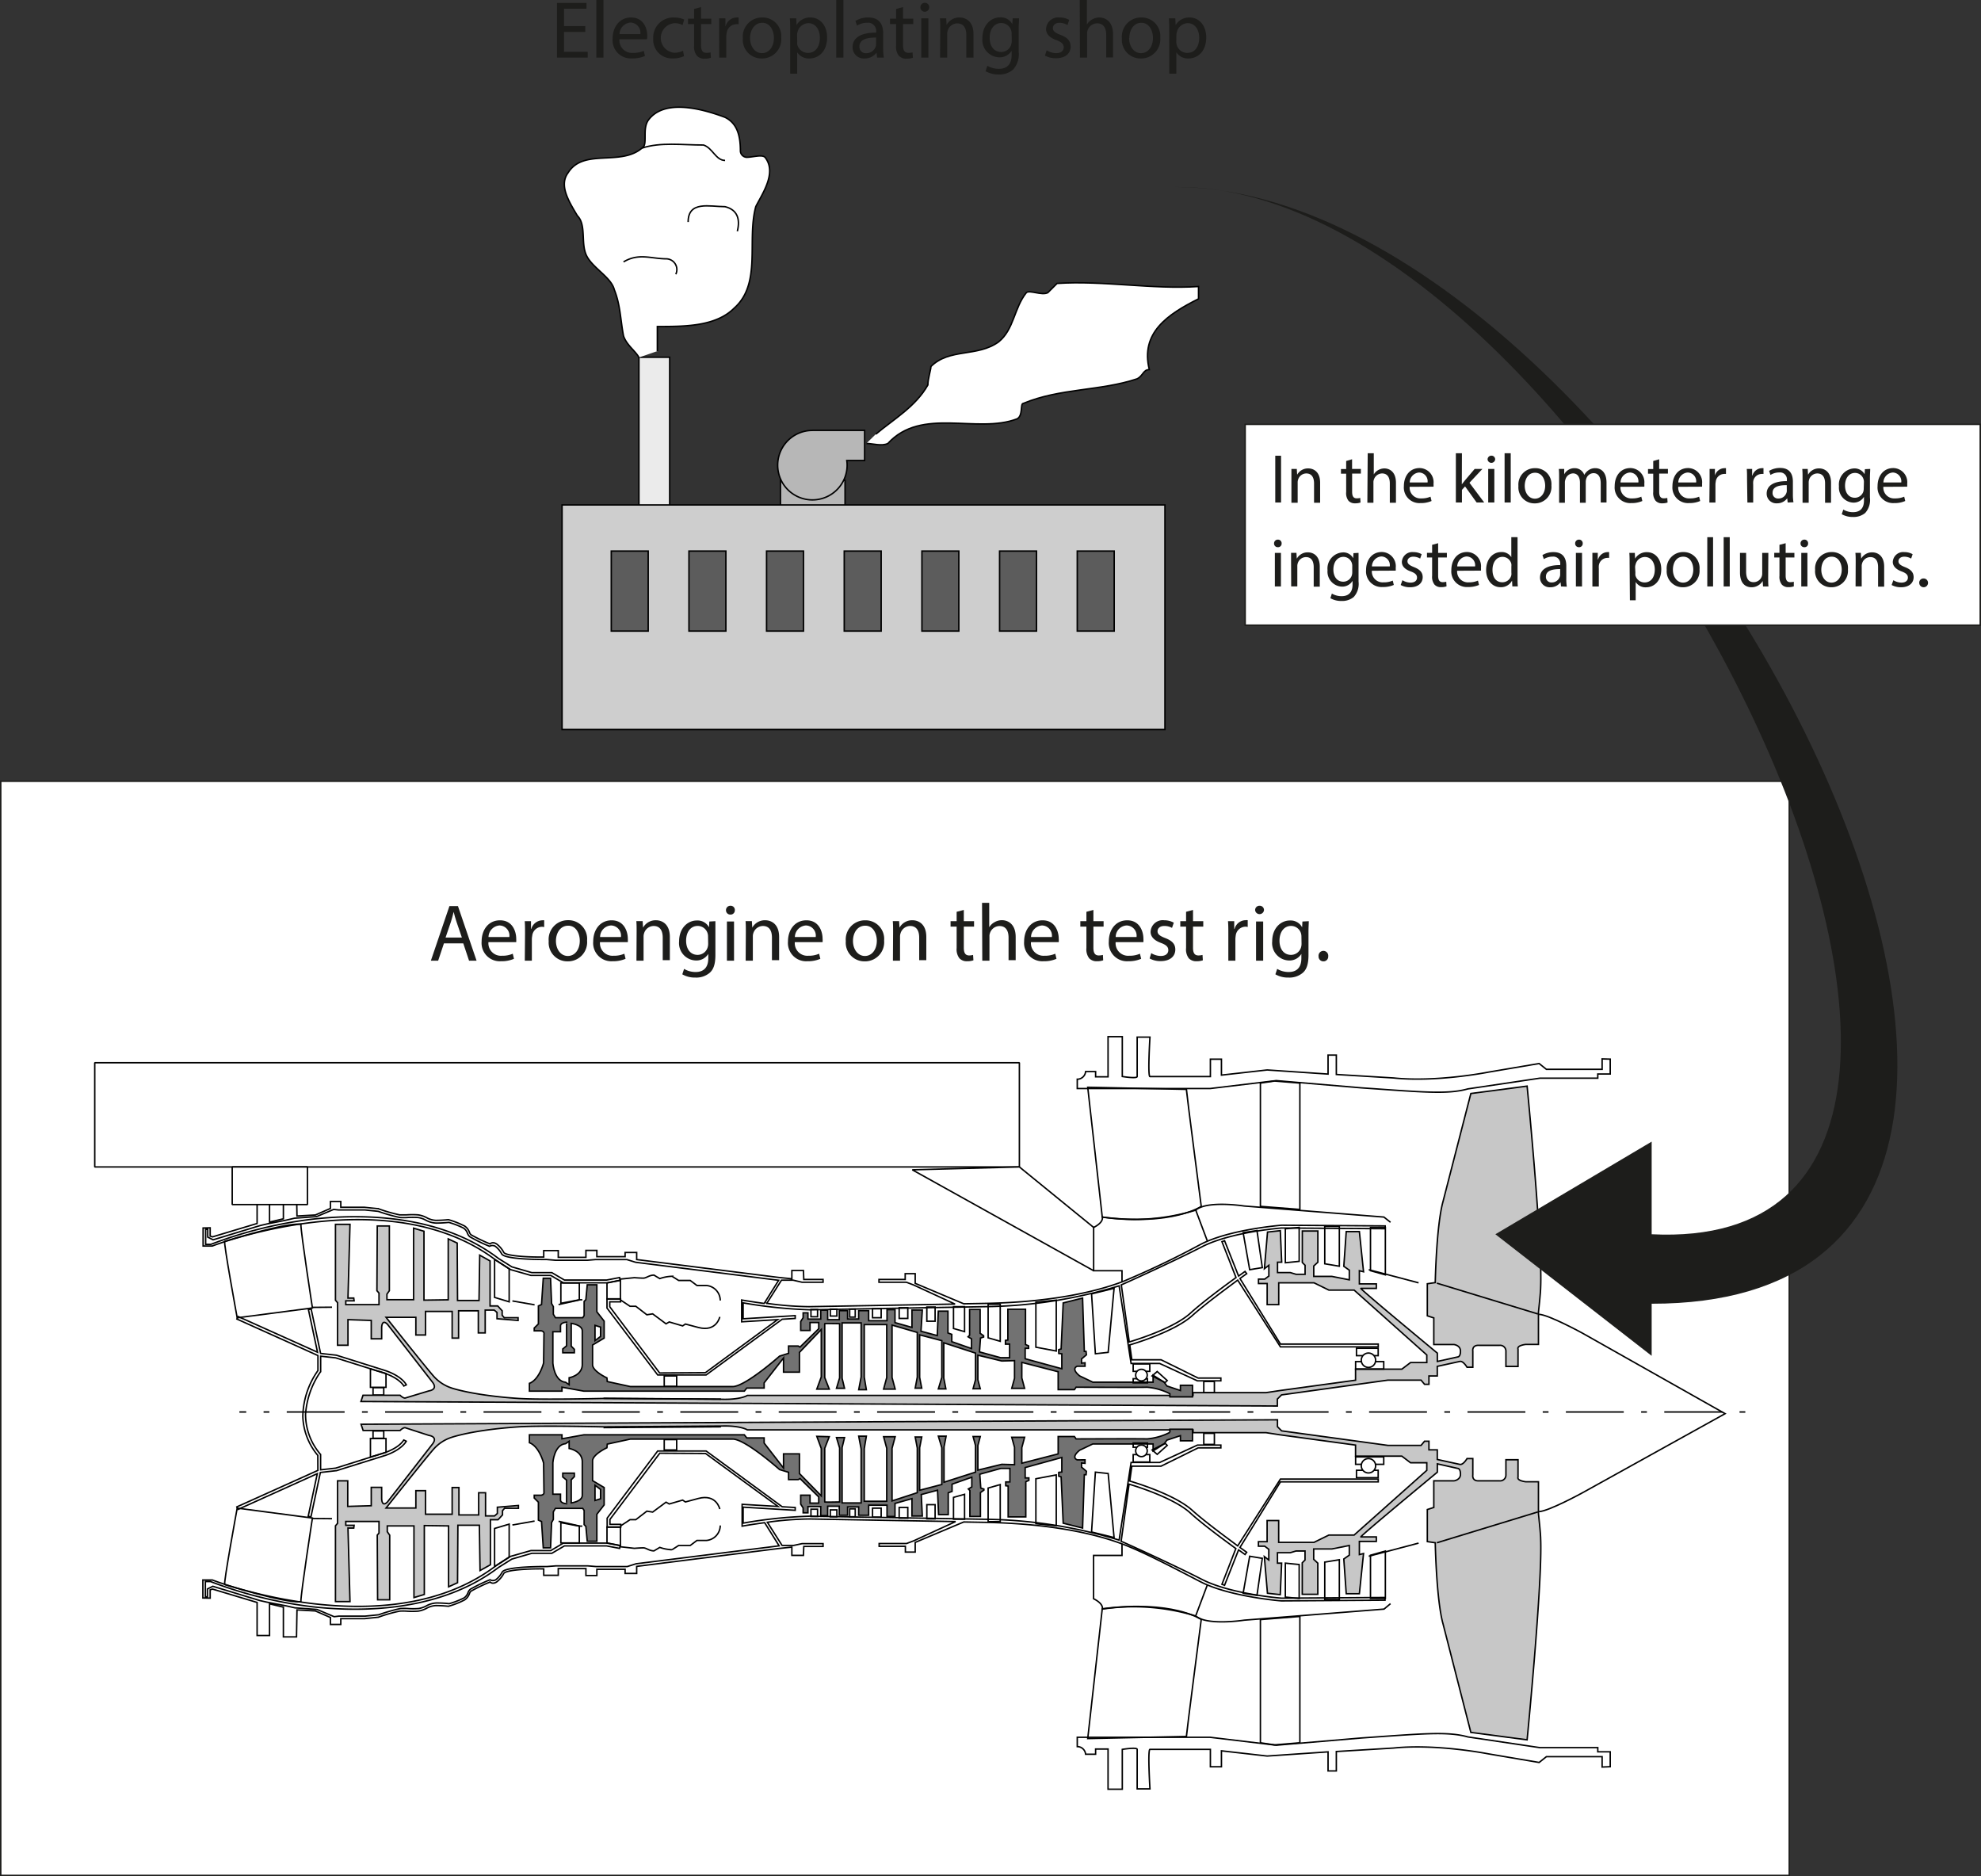 <svg id="Ebene_1" data-name="Ebene 1" xmlns="http://www.w3.org/2000/svg" viewBox="0 0 342.26 324.07"><rect x="0" y="0" width="342.26" height="324.07" fill="#333333" stroke="none"/><defs><style>.cls-1,.cls-5,.cls-7,.cls-8{fill:#fff;}.cls-1{stroke:#1d1d1b;}.cls-1,.cls-10,.cls-11,.cls-12,.cls-13,.cls-2,.cls-3,.cls-4,.cls-5,.cls-6,.cls-7,.cls-8{stroke-width:0.25px;}.cls-2{fill:#c7c7c7;}.cls-10,.cls-11,.cls-12,.cls-13,.cls-2,.cls-3,.cls-4,.cls-5,.cls-6,.cls-7,.cls-8{stroke:#000;}.cls-3{fill:#727272;}.cls-4,.cls-6{fill:none;}.cls-6{stroke-dasharray:1 3 10 3;}.cls-7,.cls-8{stroke-miterlimit:1;}.cls-8{fill-rule:evenodd;}.cls-9{fill:#1d1d1b;}.cls-10{fill:#cecece;}.cls-11{fill:#ebebeb;}.cls-12{fill:#b7b7b7;}.cls-13{fill:#5c5c5c;}</style></defs><title>problems-of-test-rigs</title><rect class="cls-1" x="0.13" y="134.95" width="309" height="189"/><path class="cls-2" d="M169.35,481.54,169,494.27h1l.06.48h-1.44v.66h5.74v-2L174,493l.06-11.18h2.09V493l-.42.6v.95h4.61V482.2l1.79.53v11.9l4.19-.06V484.05l1.55.72.06,9.92h3.71l.12-7.83,1.79,1v7.77h1.32l.77.84v.77l.36.42h2.39v.48l-3.64-.3v-1.08l-.48-.41h-1.56v3.94h-1.19v-3.82h-3.41v4.72H187v-4.61h-4.6v4.07h-1.67v-3.05h-5.15s6.88,8.67,8.26,10.22a7.12,7.12,0,0,0,3.1,2s3.64,1.26,11.48,1.79c3.87.26,14.75,0,14.75,0l20.29.14c3.34.12,4.54-.66,4.54-.66H315v-.48H327.6l2.33-.35,13.15-1.8v-1.91h8l1.5-1.14h2.81v-1.31L342.84,492.9h-4.36l-2.57-1.26h-6.1v3.77h-2v-3.65h-1.5V491h1.08l.71-.53v-1.86l-.77.6.54-6.34,2.21-.24.24,5.45h-.72v1.79h2.21l1,.3h1.55v-1.56l-.48-.48v-5.44h2.69v5.39l-.71.65v1.8H339l3,.59v-1.67l-.95-.66.42-6h2.27l.72,6.94-.72-.18v2.27h2.93v.78H344c-.3,0,13.21,11.18,13.21,11.18v1.44l3.53-.78s.47,0,.47-1-1.11-1.14-1.11-1.14h-3.5v-4.6l-1.12-.36v-5.54l1.37-.2s.18-9.8,1.34-14L363,458.94l9.72-1.28s2.69,27.35,2.34,34.76c0,.84-.38,4.3-.38,4.3v5.56l-2.2,0s-1.55.16-1.33.8v3h-2.09v-2.64a1,1,0,0,0-1.12-1h-3.51c-1.29-.08-1.09,1-1.09,1v2.78h-1s-.66-1.14-1.25-1l-3.89.85v1.66h-1.44v1.44H355l-.6-.72h-5.74L330.29,511l-.72.72,0,1.2-158.33-.78.36-1.08H178s.53.54.89.48L183,510.3s1.61-.18.6-1.5l-7.78-10c-1-1-1,.59-1,.59v1.92h-1.8v-3.17L169,498v4.42H167.2v-7.35l-.36-.42V481.54Z" transform="translate(-108.88 -270.05)"/><path class="cls-3" d="M247,503.66v3.41h-2.75v-2.45l-3.35,4.3v.9h-3l-.42.53H209.76l-3.79-.68,0,.68h-5.62V509c1.73-.66,2.45-3.53,2.45-3.53l.06-5s.12-.42-.48-.54h-1.2v-.48l.72-.71v-3.11l.54-.24.3-4.54H204l.18,4.36.3.54v1.31l.36.6h4.72l.24-.36v-2.45l.3-.3.24-2.57H212v4.66l1.26,1.62v2.93l-2,1.19v3.47c.12,1.14,2.48,2.21,2.48,2.21l.06.63,4,.87h17.7c2.21-.06,8.07-5.26,8.07-5.26l1.55-.48v-1.26h1.68l.3.18,3.23-3.17v-1.07h-1.5v1.37h-1.61v-1.55l.42-.66v-.84h.83v1.08h2.21v-1.55h1.2V498h2v-1.55h1.44v1.43h1.91v-1.43h1.73v1.73h3.17v-1.91h1.38l0,2.24,2.93.83,0-3h1.79L268,500l2.81.75.18-4.22h1.67v3.77l.66.24v1.26l3.41,1.19v-1.67l-.6-.36.27-.27v-4.45h1.82v4.12l.6.42V501l-.54.18-.17,2.39,3.64,1h1.56v-2.34h-.72v-.65l.42-.06v-5.32h3.05v6.09l.53.24v.42H286v1.8l6.33,1.73V503.9l-.53-.06v-.66l.41-.12.36-7.95,3.35-.84.3,9.21h.3l.06.6-.84.71v.72l.6-.06v.6H295s-1.19.36.42,1.67l2.27,1.08h10.41v-1.2l1.91,1.2.48.66,2.33.78v-.9h2.09v2H311v-.54a10.46,10.46,0,0,0-4-1.13c-.18.06-12.2,0-12.2,0l-.29.42h-2.81V507l-6.28-1.62v2.69l.48,1.8h-2.22l.48-1.74v-3.05l-2.21.06-4.12-1v4.24l.41,1.56H277l.42-1.56v-4.6L271.94,502v6.1l.36,1.86H271l.6-2v-6.33l-3.83-1v7.35l.36,1.86H267l.36-1.92v-7.71L263,498.94V508l.54,2h-2l.54-2v-9.14h-3.88v9.08l.36,2.16h-1.32l.42-2.22v-9.32h-3.29v9.56l.42,1.74H253.4l.54-1.8V498.7s-2.57-.06-2.57,0V508l.78,2L250,510l.77-2.1v-8.19Z" transform="translate(-108.88 -270.05)"/><polygon class="cls-4" points="189.25 233.84 188.59 223.5 192.48 222.54 191.46 233.6 189.25 233.84"/><polygon class="cls-4" points="178.97 232.71 178.97 224.94 182.49 224.58 182.49 233.37 178.97 232.71"/><polygon class="cls-4" points="170.72 231.09 170.72 225.29 172.81 225.29 172.81 231.69 170.72 231.09"/><polygon class="cls-4" points="164.74 229.48 164.74 225.71 166.65 225.71 166.65 230.02 164.74 229.48"/><rect class="cls-4" x="160.13" y="225.77" width="1.43" height="2.45"/><rect class="cls-4" x="155.35" y="225.89" width="1.49" height="1.85"/><rect class="cls-4" x="150.75" y="226.07" width="1.49" height="1.55"/><rect class="cls-4" x="146.8" y="226.13" width="0.96" height="1.38"/><rect class="cls-4" x="143.45" y="226.13" width="1.14" height="1.2"/><rect class="cls-4" x="140.11" y="226.19" width="1.14" height="1.26"/><rect class="cls-4" x="195.78" y="235.6" width="2.87" height="1.28"/><rect class="cls-4" x="195.78" y="238.15" width="2.47" height="0.72"/><path class="cls-5" d="M306.09,508.58a1,1,0,1,1,1-1A1,1,0,0,1,306.09,508.58Z" transform="translate(-108.88 -270.05)"/><rect class="cls-5" x="207.98" y="238.63" width="1.83" height="1.91"/><polygon class="cls-4" points="201.3 238.82 199.05 237.67 199.93 236.91 201.66 238.47 201.3 238.82"/><rect class="cls-4" x="234.36" y="232.89" width="3.75" height="1.28"/><rect class="cls-4" x="234.21" y="235.2" width="4.86" height="1.28"/><path class="cls-5" d="M345.31,506.25a1.24,1.24,0,1,1,1.24-1.24A1.24,1.24,0,0,1,345.31,506.25Z" transform="translate(-108.88 -270.05)"/><polygon class="cls-4" points="215.91 219.32 214.78 212.92 217.17 212.56 218.09 218.96 215.91 219.32"/><polygon class="cls-4" points="222.07 218.12 222.07 212.26 224.46 212.02 224.46 217.88 222.07 218.12"/><polygon class="cls-4" points="228.88 218.3 228.88 211.84 231.4 211.84 231.4 218.72 228.88 218.3"/><polygon class="cls-4" points="236.78 219.5 236.78 212.02 239.35 212.02 239.35 220.21 236.78 219.5"/><path class="cls-4" d="M349.12,481.18l-1.14-.9-24.15-1.91s-6.4-1-8.37.72a36.74,36.74,0,0,1-16.14,1.19c.24,1-1.5,1.8-1.5,1.8v7.47h4.91v2" transform="translate(-108.88 -270.05)"/><line class="cls-4" x1="206.59" y1="209.03" x2="208.59" y2="214.35"/><polygon class="cls-4" points="64 239.64 64 236.44 66.69 237.25 66.69 239.64 64 239.64"/><rect class="cls-5" x="64.45" y="239.7" width="1.85" height="1.26"/><path class="cls-4" d="M160.86,481.51c0,1.55,2,14.47,2,14.47l-13,1.7s-2.42-13.15-2.15-13.21S158.08,481.24,160.86,481.51Z" transform="translate(-108.88 -270.05)"/><line class="cls-4" x1="57.36" y1="225.8" x2="54.02" y2="225.83"/><rect class="cls-5" x="114.76" y="237.67" width="2.15" height="1.79"/><path class="cls-4" d="M233.32,494.69a2.61,2.61,0,0,0-2.39-2.59l-1.64,0-1.16-.87h-2l-1.14-.72a7,7,0,0,0-2.12.4l-1-.6c-.84,0-1.32.52-1.84.52s-1.55-.08-1.55-.08L216,491" transform="translate(-108.88 -270.05)"/><path class="cls-4" d="M145.19,482.14v1.43l.41.13,7.7-2.31,0-5.71h2.15v5.47l2.39-.57v-5.14h2.27l.08,4.66,3.18-.18,2.6-1.13v-1.2h1.79v1l4.07,0h0l2.33.24h.06a27.73,27.73,0,0,0,3.7,1.07c.34,0,.76,0,1.2,0a14.16,14.16,0,0,1,2,0,4.56,4.56,0,0,1,1.46.48,3.67,3.67,0,0,0,1.59.47,20.75,20.75,0,0,0,2.18-.12h0a15.56,15.56,0,0,1,2.82,1.11,2.29,2.29,0,0,1,.82,1.08,1.12,1.12,0,0,0,.25.41,28.35,28.35,0,0,0,3.31,1.59s.4-.45,1.12,0a4.39,4.39,0,0,1,1.26,1.49c.46.59,4.22.82,6.89.77l0-1.11h2.51v1.17l4.78,0v-1.2H212v1.08h4.88l0-.72h2v1.22l24.54,3.09h0l2.27.23v-1.43h2l.06,1.55h3.33v.48h-3.62l-1.56-.36h-2l-2.54,4a55.91,55.91,0,0,0,7.31.58l25.21-.45L266.7,492l-1.22-.46h-4.74v-.48h4.53l0-1H267v1.67l8.39,3.53,3.39-.06c13-.21,20.53-2.43,24.07-3.77A148.5,148.5,0,0,0,316.31,485c5.06-2.62,13.93-3.3,14-3.31l17.89.12v.48l-17.88-.12c-.06,0-8.83.68-13.81,3.26-4.6,2.38-13.57,6.44-13.9,6.56l1.37,9.86c1-.29,7.65-2.33,10.54-4.94,2.2-2,5.86-4.69,7.91-6.18h0L320,484.54l.45-.18,2.42,6.11,1.12-.8.28.39-1.16.83,7,11.33H347v.48h-16.9l-7.38-11.53c-2,1.49-5.67,4.18-7.85,6.13-3.08,2.78-10.05,4.84-10.8,5.06l.36,2.57h5l.05,0,6.4,3.16h3.93v.48h-4l-.05,0-6.52-3h-4.94l-2.07-13.41a82.4,82.4,0,0,1-23.36,3.6l-30.07.54a81.48,81.48,0,0,1-11.53-1.2l0,2.75,9-.54,0,.48-2.25.14-13.14,9.62h-8.37L213.75,496v-1.56h2.35v.48h-1.87l0,.85,8.61,11.44,7.91-.05L243.23,498l-6.21.37v-3.76s1.67.29,3.89.59l2.5-4-24.71-3.11-1.53-.47h-5.38l-1.43.12h-5.5l-1.56-.13s-7,.08-7.72-.93h0v0a4.13,4.13,0,0,0-1.12-1.35,1,1,0,0,0-1,0,26.69,26.69,0,0,1-3.39-1.64,1.34,1.34,0,0,1-.42-.61,1.87,1.87,0,0,0-.66-.88,14.3,14.3,0,0,0-2.58-1,21.32,21.32,0,0,1-2.19.12,4.11,4.11,0,0,1-1.79-.51,4,4,0,0,0-1.31-.45,13.12,13.12,0,0,0-1.88,0,10.56,10.56,0,0,1-1.25,0,29.61,29.61,0,0,1-3.77-1.07l-2.32-.24h-4.54l-.83-.09-2.95,1.24-3.83.28-1.55.36-3.15.62-1.2.28-8.15,2.47-.93-.47v-1.34h-.36V485h.89A73.76,73.76,0,0,1,163,480.63c9-1,22.21-.65,32,6.8h0l2.31,1.45,3.45,1h3.46l0,0,2.18,1.28h7.28l2.25-.43.09.47-2.27.44h-7.48l-.06,0-2.17-1.28h-3.43l-3.51-1h0l0,0-2.53-1.62c-18.62-14.13-48.73-2.58-49-2.46l0,0h-1.6v-3.11Z" transform="translate(-108.88 -270.05)"/><line class="cls-4" x1="104.27" y1="241.54" x2="124.56" y2="241.68"/><path class="cls-4" d="M233.24,497.52s-.56,2.67-3.71,1.83l-2.23-.59-.48.32-2.31-.68-.56.32L221.64,497l-1,.16-1.91-1.47h-1l-1.63-1.08" transform="translate(-108.88 -270.05)"/><polygon class="cls-4" points="104.87 224.36 104.87 221.61 107.19 221.16 107.19 224.36 104.87 224.36"/><polygon class="cls-4" points="96.9 225.12 96.9 221.61 100.09 221.61 100.09 224.52 96.9 225.12"/><polyline class="cls-4" points="100.61 224.52 100.21 224.52 96.5 225.35"/><line class="cls-4" x1="92.36" y1="225.39" x2="88.53" y2="224.72"/><polygon class="cls-4" points="85.45 217.54 85.45 224.11 87.97 224.87 87.97 219.18 85.45 217.54"/><path class="cls-4" d="M313.85,458.22c0,.36,2.57,20.21,2.57,20.21s-4.91,3.41-17.1,1.85l-2.51-22.42Z" transform="translate(-108.88 -270.05)"/><polygon class="cls-4" points="220.22 186.73 217.76 187.09 217.76 208.38 224.58 208.91 224.58 187.09 220.22 186.73"/><path class="cls-4" d="M387.08,453v2.57h-2.15v.72h-10l-12.44,1.85c-3.53,1-8,.54-18.41-.18l-14.71-1.25-11.42,1.37H295v-1.61a1.44,1.44,0,0,0,1.44-1.32h1.73v.9h2.15v-6.93h2.46V456s2.57.42,2.57,0V449.2h2.21s-.42,6.81,0,6.81H318v-3h1.91v2.75l7.9-.89,10.52.71V452.3h1.43v3.35l9.87.6c7.47.78,16.38-1,16.38-1l8.79-1.49,1.25,1h9.63v-1.8Z" transform="translate(-108.88 -270.05)"/><line class="cls-4" x1="236.48" y1="219.32" x2="245.09" y2="221.59"/><line class="cls-4" x1="265.71" y1="226.97" x2="248.25" y2="221.65"/><line class="cls-6" x1="301.54" y1="243.9" x2="41.36" y2="243.9"/><path class="cls-2" d="M169.35,546.7,169,534h1l.06-.48h-1.44v-.66h5.74v2l-.3.36.06,11.17h2.09V535.23l-.42-.6v-1h4.61v12.38l1.79-.54v-11.9l4.19.06v10.52l1.55-.71.06-9.93h3.71l.12,7.83,1.79-1v-7.78h1.32l.77-.83V531l.36-.42h2.39v-.48l-3.64.3v1.08l-.48.42h-1.56v-4h-1.19v3.83h-3.41v-4.73H187v4.61h-4.6v-4.07h-1.67v3h-5.15s6.88-8.67,8.26-10.22a7,7,0,0,1,3.1-2s3.64-1.27,11.48-1.8c3.87-.26,14.75,0,14.75,0l20.29-.14c3.34-.12,4.54.66,4.54.66H315v.48H327.6l2.33.36,13.15,1.79v1.91h8l1.5,1.14h2.81v1.31l-12.56,11.18h-4.36l-2.57,1.26h-6.1v-3.77h-2v3.65h-1.5v.78h1.08l.71.54v1.85l-.77-.6.54,6.34,2.21.24.24-5.44h-.72v-1.8h2.21l1-.3h1.55v1.56l-.48.48v5.44h2.69v-5.38l-.71-.66v-1.79H339l3-.6v1.67l-.95.66.42,6h2.27l.72-6.94-.72.18v-2.27h2.93v-.78H344c-.3,0,13.21-11.18,13.21-11.18v-1.44l3.53.79s.47,0,.47,1-1.11,1.14-1.11,1.14h-3.5v4.6l-1.12.36v5.54l1.37.2s.18,9.8,1.34,14L363,569.3l9.72,1.28s2.69-27.34,2.34-34.76c0-.83-.38-4.3-.38-4.3V526l-2.2,0s-1.55-.16-1.33-.8v-3h-2.09v2.64a1,1,0,0,1-1.12,1h-3.51c-1.29.08-1.09-1-1.09-1V522h-1s-.66,1.14-1.25,1l-3.89-.85v-1.66h-1.44V519H355l-.6.72h-5.74l-18.35-2.51-.72-.72,0-1.19-158.33.77.36,1.08H178s.53-.54.89-.48L183,518s1.61.18.6,1.49l-7.78,10c-1,1-1-.6-1-.6v-1.92h-1.8v3.17l-4.06.12v-4.42H167.2v7.35l-.36.42V546.7Z" transform="translate(-108.88 -270.05)"/><path class="cls-3" d="M247,524.58v-3.4h-2.75v2.45l-3.35-4.31v-.89h-3l-.42-.54H209.76l-3.79.69,0-.69h-5.62v1.37c1.73.66,2.45,3.53,2.45,3.53l.06,5s.12.42-.48.54h-1.2v.48l.72.72v3.1l.54.24.3,4.55H204l.18-4.37.3-.54v-1.31l.36-.6h4.72l.24.36v2.45l.3.3.24,2.57H212v-4.66l1.26-1.62V527l-2-1.19v-3.47c.12-1.13,2.48-2.21,2.48-2.21l.06-.63,4-.87h17.7c2.21.06,8.07,5.27,8.07,5.27l1.55.47v1.26h1.68l.3-.18,3.23,3.17v1.07h-1.5v-1.37h-1.61v1.55l.42.66v.84h.83v-1.08h2.21v1.56h1.2v-1.62h2v1.56h1.44v-1.44h1.91v1.44h1.73v-1.74h3.17V532h1.38l0-2.25,2.93-.83,0,3h1.79l-.18-3.71,2.81-.75.18,4.22h1.67v-3.77l.66-.24v-1.25l3.41-1.2v1.67l-.6.36.27.27V532h1.82v-4.13l.6-.42v-.18l-.54-.18-.17-2.39,3.64-1h1.56v2.33h-.72v.66l.42.06v5.32h3.05V526l.53-.24v-.42H286v-1.79l6.33-1.74v2.51l-.53.06v.66l.41.12.36,8,3.35.84.3-9.21h.3l.06-.6-.84-.71v-.72l.6.06v-.6H295s-1.19-.36.42-1.67l2.27-1.08h10.41v1.2l1.91-1.2.48-.66,2.33-.77v.89h2.09v-2H311v.54a10.46,10.46,0,0,1-4,1.13c-.18-.05-12.2,0-12.2,0l-.29-.41h-2.81v3l-6.28,1.61v-2.69l.48-1.79h-2.22l.48,1.73v3l-2.21-.06-4.12,1v-4.25l.41-1.55H277l.42,1.55v4.6l-5.44,1.74v-6.1l.36-1.85H271l.6,2v6.34l-3.83,1v-7.35l.36-1.85H267l.36,1.91v7.71L263,529.31v-9.09l.54-2h-2l.54,2v9.15h-3.88v-9.09l.36-2.15h-1.32l.42,2.21v9.32h-3.29v-9.56l.42-1.73H253.4l.54,1.79v9.33s-2.57.06-2.57,0v-9.27l.78-2-2.15-.06.77,2.09v8.19Z" transform="translate(-108.88 -270.05)"/><polygon class="cls-4" points="189.25 254.29 188.59 264.63 192.48 265.59 191.46 254.53 189.25 254.29"/><polygon class="cls-4" points="178.97 255.43 178.97 263.2 182.49 263.56 182.49 254.77 178.97 255.43"/><polygon class="cls-4" points="170.72 257.04 170.72 262.84 172.81 262.84 172.81 256.44 170.72 257.04"/><polygon class="cls-4" points="164.74 258.65 164.74 262.42 166.65 262.42 166.65 258.12 164.74 258.65"/><rect class="cls-4" x="160.13" y="259.91" width="1.43" height="2.45"/><rect class="cls-4" x="155.35" y="260.39" width="1.49" height="1.85"/><rect class="cls-4" x="150.75" y="260.51" width="1.49" height="1.55"/><rect class="cls-4" x="146.8" y="260.63" width="0.96" height="1.37"/><rect class="cls-4" x="143.45" y="260.81" width="1.14" height="1.2"/><rect class="cls-4" x="140.11" y="260.69" width="1.14" height="1.26"/><rect class="cls-4" x="195.78" y="251.26" width="2.87" height="1.28"/><rect class="cls-4" x="195.78" y="249.27" width="2.47" height="0.72"/><path class="cls-5" d="M306.09,519.66a1,1,0,1,0,1,1A1,1,0,0,0,306.09,519.66Z" transform="translate(-108.88 -270.05)"/><rect class="cls-5" x="207.98" y="247.59" width="1.83" height="1.91"/><polygon class="cls-4" points="201.3 249.31 199.05 250.46 199.93 251.22 201.66 249.67 201.3 249.31"/><rect class="cls-4" x="234.36" y="253.97" width="3.75" height="1.28"/><rect class="cls-4" x="234.21" y="251.66" width="4.86" height="1.28"/><path class="cls-5" d="M345.31,522a1.24,1.24,0,1,0,1.24,1.24A1.24,1.24,0,0,0,345.31,522Z" transform="translate(-108.88 -270.05)"/><polygon class="cls-4" points="215.91 268.82 214.78 275.21 217.17 275.57 218.09 269.18 215.91 268.82"/><polygon class="cls-4" points="222.07 270.01 222.07 275.87 224.46 276.11 224.46 270.25 222.07 270.01"/><polygon class="cls-4" points="228.88 269.83 228.88 276.29 231.4 276.29 231.4 269.42 228.88 269.83"/><polygon class="cls-4" points="236.78 268.64 236.78 276.11 239.35 276.11 239.35 267.92 236.78 268.64"/><path class="cls-4" d="M349.12,547.06,348,548l-24.15,1.91s-6.4,1-8.37-.72A36.74,36.74,0,0,0,299.32,548c.24-1-1.5-1.79-1.5-1.79v-7.48h4.91v-2" transform="translate(-108.88 -270.05)"/><line class="cls-4" x1="206.59" y1="279.1" x2="208.59" y2="273.78"/><path class="cls-4" d="M163.79,521.45a11,11,0,0,1-2.59-6.73h0a14.1,14.1,0,0,1,2.61-7.92v-2.6l-14-6.3.2-.44,13.73,6.17-1.57-7.36.47-.1,1.63,7.67,2.72.3H167l8.61,2.71c2.78,1,3.44,2.35,3.47,2.41l-.43.2h0s-.63-1.24-3.2-2.16l-8.57-2.7-2.6-.29V507l-.07.07a14.7,14.7,0,0,0-2.54,7.28h0a10.61,10.61,0,0,0,2.53,6.86l.07.07v2.66l2.6-.29,8.57-2.7c2.57-.92,3.19-2.15,3.2-2.16h0l.43.21s-.69,1.4-3.47,2.4L167,524.09h-.05l-2.72.31-1.63,7.67-.47-.1,1.57-7.37L150,530.78l-.2-.44,14-6.3Z" transform="translate(-108.88 -270.05)"/><polygon class="cls-4" points="64 248.49 64 251.69 66.69 250.88 66.69 248.49 64 248.49"/><rect class="cls-5" x="64.45" y="247.18" width="1.85" height="1.26"/><path class="cls-4" d="M160.86,546.73c0-1.55,2-14.46,2-14.46l-13-1.71s-2.42,13.15-2.15,13.21S158.08,547,160.86,546.73Z" transform="translate(-108.88 -270.05)"/><line class="cls-4" x1="57.36" y1="262.33" x2="54.02" y2="262.3"/><rect class="cls-5" x="114.76" y="248.67" width="2.15" height="1.79"/><path class="cls-4" d="M233.32,533.55a2.61,2.61,0,0,1-2.39,2.59l-1.64,0-1.16.87h-2l-1.14.73a7,7,0,0,1-2.12-.4l-1,.6c-.84,0-1.32-.52-1.84-.52s-1.55.08-1.55.08l-2.51-.28" transform="translate(-108.88 -270.05)"/><path class="cls-4" d="M145.19,546.11v-1.44l.41-.13,7.7,2.31,0,5.71h2.15v-5.47l2.39.57v5.14h2.27l.08-4.66,3.18.18,2.6,1.13v1.2h1.79v-1l4.07,0h0l2.33-.24h.06a26.1,26.1,0,0,1,3.7-1.06,9.73,9.73,0,0,1,1.2,0,12.72,12.72,0,0,0,2,0,4.57,4.57,0,0,0,1.46-.49,3.67,3.67,0,0,1,1.59-.47,20.75,20.75,0,0,1,2.18.12h0a14.17,14.17,0,0,0,2.82-1.11,2.2,2.2,0,0,0,.82-1.08,1.12,1.12,0,0,1,.25-.41,28.35,28.35,0,0,1,3.31-1.59s.4.45,1.12,0a4.49,4.49,0,0,0,1.26-1.5c.46-.59,4.22-.81,6.89-.77l0,1.11h2.51V541l4.78,0v1.2H212v-1.08h4.88l0,.72h2v-1.22l24.54-3.09h0l2.27-.24v1.43h2l.06-1.55h3.33v-.48h-3.62L246,537h-2l-2.54-4a55.83,55.83,0,0,1,7.31-.57l25.21.45-7.25,3.33-1.22.46h-4.74v.48h4.53l0,1H267v-1.67l8.39-3.53,3.39.06c13,.22,20.53,2.43,24.07,3.77s8.41,3.89,13.43,6.49,13.93,3.31,14,3.31l17.89-.12v-.47l-17.88.12c-.06,0-8.83-.69-13.81-3.27-4.6-2.37-13.57-6.44-13.9-6.55l1.37-9.87c1,.29,7.65,2.33,10.54,4.94,2.2,2,5.86,4.69,7.91,6.18h0L320,543.71l.45.17,2.42-6.11,1.12.8.28-.39-1.16-.83,7-11.33H347v-.48h-16.9l-7.38,11.54c-2-1.49-5.67-4.18-7.85-6.14-3.08-2.78-10.05-4.84-10.8-5.06l.36-2.57h5l.05,0,6.4-3.16h3.93v-.48h-4l-.05,0-6.52,3h-4.94l-2.07,13.41a82.79,82.79,0,0,0-23.36-3.6l-30.07-.53a78.42,78.42,0,0,0-11.53,1.2l0-2.76,9,.54,0-.48-2.25-.13-13.14-9.63h-8.37l-8.73,11.6v1.55h2.35v-.48h-1.87l0-.85,8.61-11.44,7.91.05,12.53,9.15-6.21-.37v3.77s1.67-.3,3.89-.6l2.5,4-24.71,3.1-1.53.48h-5.38l-1.43-.12h-5.5l-1.56.12s-7-.08-7.72.93v0h0a4.13,4.13,0,0,1-1.12,1.35,1,1,0,0,1-1,0,27.7,27.7,0,0,0-3.39,1.63,1.32,1.32,0,0,0-.42.62,1.92,1.92,0,0,1-.66.88,14.83,14.83,0,0,1-2.58,1,21.32,21.32,0,0,0-2.19-.12,4,4,0,0,0-1.79.52,4.22,4.22,0,0,1-1.31.44,11.81,11.81,0,0,1-1.88,0,10.56,10.56,0,0,0-1.25,0,29.3,29.3,0,0,0-3.77,1.08l-2.32.23h-4.54l-.83.1-2.95-1.25-3.83-.28-1.55-.35L155,546.8l-1.2-.27-8.15-2.47-.93.46v1.35h-.36v-2.63h.89A74,74,0,0,0,163,547.61c9,1,22.21.65,32-6.8h0l2.31-1.45,3.45-1h3.46l0,0,2.18-1.28h7.28l2.25.43.09-.47-2.27-.44h-7.48l-.06,0-2.17,1.29h-3.43l-3.51,1h0l0,0-2.53,1.62c-18.62,14.13-48.73,2.58-49,2.46h-1.64v3.11Z" transform="translate(-108.88 -270.05)"/><line class="cls-4" x1="104.27" y1="246.6" x2="124.56" y2="246.46"/><path class="cls-4" d="M233.24,530.72s-.56-2.67-3.71-1.83l-2.23.6-.48-.32-2.31.67-.56-.31-2.31,1.71-1-.16-1.91,1.47h-1l-1.63,1.08" transform="translate(-108.88 -270.05)"/><polygon class="cls-4" points="104.87 263.77 104.87 266.52 107.19 266.97 107.19 263.77 104.87 263.77"/><polygon class="cls-4" points="96.9 263.02 96.9 266.52 100.09 266.52 100.09 263.62 96.9 263.02"/><polyline class="cls-4" points="100.61 263.62 100.21 263.62 96.5 262.78"/><line class="cls-4" x1="92.36" y1="262.74" x2="88.53" y2="263.42"/><polygon class="cls-4" points="85.45 270.59 85.45 264.02 87.97 263.27 87.97 268.96 85.45 270.59"/><path class="cls-4" d="M313.85,570c0-.36,2.57-20.21,2.57-20.21s-4.91-3.41-17.1-1.85l-2.51,22.42Z" transform="translate(-108.88 -270.05)"/><polygon class="cls-4" points="220.22 301.4 217.76 301.04 217.76 279.76 224.58 279.22 224.58 301.04 220.22 301.4"/><path class="cls-4" d="M387.08,575.22v-2.57h-2.15v-.72h-10l-12.44-1.85c-3.53-1-8-.54-18.41.18l-14.71,1.25-11.42-1.37H295v1.61a1.44,1.44,0,0,1,1.44,1.32h1.73v-.9h2.15v6.94h2.46v-6.88s2.57-.42,2.57,0v6.82h2.21s-.42-6.82,0-6.82H318v3h1.91v-2.75l7.9.9,10.52-.72v3.29h1.43v-3.35l9.87-.6c7.47-.77,16.38,1,16.38,1l8.79,1.49,1.25-1h9.63v1.79Z" transform="translate(-108.88 -270.05)"/><line class="cls-4" x1="236.48" y1="268.82" x2="245.09" y2="266.55"/><path class="cls-4" d="M374.77,531.16c1.67-.06,7.47-3.23,7.47-3.23l24.69-13.69-24.69-13.93s-5.8-3.17-7.47-3.23" transform="translate(-108.88 -270.05)"/><line class="cls-4" x1="265.71" y1="261.16" x2="248.25" y2="266.49"/><path class="cls-5" d="M206.77,498.64v3.88l-.66.54v.66h2v-.6l-.54-.54v-3.94s1.85.24,1.91,1.25v6c-.12,1.79-2.27,2.15-2.27,2.15v1.2l-.6-.42c-2-.18-2.21-3.29-2.21-3.29v-5.44h1.32v-1c0-.66,1.19-.66,1.19-.66" transform="translate(-108.88 -270.05)"/><path class="cls-5" d="M206.77,529.61v-3.89l-.66-.54v-.66h2v.6l-.54.54v4s1.85-.24,1.91-1.26v-6c-.12-1.79-2.27-2.15-2.27-2.15V519l-.6.42c-2,.18-2.21,3.29-2.21,3.29v5.44h1.32v1c0,.65,1.19.65,1.19.65" transform="translate(-108.88 -270.05)"/><polygon class="cls-5" points="103.76 229.24 103.76 230.85 102.8 231.57 102.8 228.94 103.76 229.24"/><polygon class="cls-5" points="103.76 258.89 103.76 257.28 102.8 256.56 102.8 259.19 103.76 258.89"/><rect class="cls-7" x="16.37" y="183.57" width="159.75" height="18"/><rect class="cls-7" x="40.12" y="201.57" width="13" height="6.5"/><polygon class="cls-8" points="157.62 202.07 188.95 219.5 188.95 212.02 176.12 201.57 157.62 202.07"/><path class="cls-9" d="M185.58,433l-1,3h-1.26l3.21-9.44H188l3.22,9.44h-1.3l-1-3Zm3.1-1-.93-2.72c-.21-.61-.35-1.17-.49-1.72h0c-.14.56-.29,1.14-.47,1.71l-.93,2.73Z" transform="translate(-108.88 -270.05)"/><path class="cls-9" d="M193.27,432.79a2.16,2.16,0,0,0,2.32,2.35,4.41,4.41,0,0,0,1.88-.35l.21.88a5.43,5.43,0,0,1-2.26.42,3.15,3.15,0,0,1-3.33-3.41c0-2.05,1.2-3.66,3.18-3.66,2.21,0,2.8,2,2.8,3.19a5.79,5.79,0,0,1,0,.58Zm3.61-.88a1.75,1.75,0,0,0-1.71-2,2.05,2.05,0,0,0-1.89,2Z" transform="translate(-108.88 -270.05)"/><path class="cls-9" d="M199.59,431.29c0-.8,0-1.48-.05-2.12h1.08l0,1.34h.05a2.05,2.05,0,0,1,1.88-1.49,1.25,1.25,0,0,1,.35,0v1.17a1.67,1.67,0,0,0-.42-.05,1.73,1.73,0,0,0-1.65,1.59,3.12,3.12,0,0,0-.06.57V436h-1.22Z" transform="translate(-108.88 -270.05)"/><path class="cls-9" d="M210.31,432.51a3.31,3.31,0,0,1-3.38,3.6,3.23,3.23,0,0,1-3.25-3.49A3.31,3.31,0,0,1,207,429,3.22,3.22,0,0,1,210.31,432.51Zm-5.38.07c0,1.48.85,2.6,2.06,2.6s2.06-1.1,2.06-2.63c0-1.15-.58-2.6-2-2.6S204.93,431.29,204.93,432.58Z" transform="translate(-108.88 -270.05)"/><path class="cls-9" d="M212.54,432.79a2.17,2.17,0,0,0,2.33,2.35,4.45,4.45,0,0,0,1.88-.35l.21.88a5.47,5.47,0,0,1-2.26.42,3.14,3.14,0,0,1-3.33-3.41c0-2.05,1.2-3.66,3.18-3.66,2.21,0,2.8,2,2.8,3.19a5.79,5.79,0,0,1,0,.58Zm3.62-.88a1.76,1.76,0,0,0-1.71-2,2,2,0,0,0-1.89,2Z" transform="translate(-108.88 -270.05)"/><path class="cls-9" d="M218.87,431c0-.7,0-1.27-.05-1.84h1.09l.07,1.13h0a2.48,2.48,0,0,1,2.24-1.28c.94,0,2.39.56,2.39,2.89v4h-1.23v-3.9c0-1.1-.41-2-1.57-2a1.76,1.76,0,0,0-1.65,1.26,1.72,1.72,0,0,0-.09.58V436h-1.23Z" transform="translate(-108.88 -270.05)"/><path class="cls-9" d="M232.48,429.17c0,.5,0,1,0,1.87V435c0,1.56-.31,2.51-1,3.1a3.57,3.57,0,0,1-2.46.81,4.33,4.33,0,0,1-2.26-.56l.31-.94a3.83,3.83,0,0,0,2,.54c1.26,0,2.18-.66,2.18-2.37v-.76h0a2.4,2.4,0,0,1-2.15,1.14,3,3,0,0,1-2.89-3.31c0-2.3,1.5-3.6,3.06-3.6a2.25,2.25,0,0,1,2.11,1.18h0l.05-1Zm-1.27,2.68a2,2,0,0,0-.07-.56,1.79,1.79,0,0,0-1.72-1.3c-1.18,0-2,1-2,2.56,0,1.33.67,2.44,2,2.44a1.81,1.81,0,0,0,1.71-1.26,2.16,2.16,0,0,0,.1-.66Z" transform="translate(-108.88 -270.05)"/><path class="cls-9" d="M235.84,427.27a.73.73,0,0,1-.78.76.74.74,0,0,1-.75-.76.76.76,0,0,1,.77-.77A.73.73,0,0,1,235.84,427.27ZM234.47,436v-6.78h1.23V436Z" transform="translate(-108.88 -270.05)"/><path class="cls-9" d="M237.74,431c0-.7,0-1.27-.05-1.84h1.09l.07,1.13h0a2.48,2.48,0,0,1,2.24-1.28c.94,0,2.4.56,2.4,2.89v4h-1.24v-3.9c0-1.1-.4-2-1.57-2a1.76,1.76,0,0,0-1.65,1.26,1.73,1.73,0,0,0-.08.58V436h-1.24Z" transform="translate(-108.88 -270.05)"/><path class="cls-9" d="M246.2,432.79a2.17,2.17,0,0,0,2.33,2.35,4.36,4.36,0,0,0,1.87-.35l.21.88a5.38,5.38,0,0,1-2.25.42,3.15,3.15,0,0,1-3.34-3.41c0-2.05,1.21-3.66,3.18-3.66,2.22,0,2.8,2,2.8,3.19a3.8,3.8,0,0,1,0,.58Zm3.61-.88a1.75,1.75,0,0,0-1.7-2,2.05,2.05,0,0,0-1.9,2Z" transform="translate(-108.88 -270.05)"/><path class="cls-9" d="M261.63,432.51a3.31,3.31,0,0,1-3.38,3.6,3.22,3.22,0,0,1-3.24-3.49,3.31,3.31,0,0,1,3.36-3.6A3.21,3.21,0,0,1,261.63,432.51Zm-5.38.07c0,1.48.86,2.6,2.06,2.6s2.06-1.1,2.06-2.63c0-1.15-.57-2.6-2-2.6S256.25,431.29,256.25,432.58Z" transform="translate(-108.88 -270.05)"/><path class="cls-9" d="M263.18,431c0-.7,0-1.27-.05-1.84h1.09l.07,1.13h0a2.48,2.48,0,0,1,2.24-1.28c.94,0,2.39.56,2.39,2.89v4h-1.23v-3.9c0-1.1-.41-2-1.57-2a1.76,1.76,0,0,0-1.65,1.26,1.72,1.72,0,0,0-.09.58V436h-1.23Z" transform="translate(-108.88 -270.05)"/><path class="cls-9" d="M275.4,427.23v1.94h1.77v.94H275.4v3.66c0,.84.24,1.32.93,1.32A2.73,2.73,0,0,0,277,435l.06.93a3.26,3.26,0,0,1-1.09.16,1.71,1.71,0,0,1-1.33-.51,2.53,2.53,0,0,1-.48-1.77v-3.7h-1.05v-.94h1.05v-1.62Z" transform="translate(-108.88 -270.05)"/><path class="cls-9" d="M278.55,426h1.24v4.23h0a2.33,2.33,0,0,1,.89-.87A2.53,2.53,0,0,1,282,429c.91,0,2.36.56,2.36,2.9v4h-1.23v-3.89c0-1.09-.4-2-1.57-2a1.76,1.76,0,0,0-1.65,1.24,1.45,1.45,0,0,0-.08.58V436h-1.24Z" transform="translate(-108.88 -270.05)"/><path class="cls-9" d="M287,432.79a2.17,2.17,0,0,0,2.32,2.35,4.38,4.38,0,0,0,1.88-.35l.21.88a5.38,5.38,0,0,1-2.25.42,3.15,3.15,0,0,1-3.34-3.41c0-2.05,1.21-3.66,3.18-3.66,2.22,0,2.8,2,2.8,3.19a3.8,3.8,0,0,1,0,.58Zm3.61-.88a1.75,1.75,0,0,0-1.71-2,2.05,2.05,0,0,0-1.89,2Z" transform="translate(-108.88 -270.05)"/><path class="cls-9" d="M297.79,427.23v1.94h1.76v.94h-1.76v3.66c0,.84.24,1.32.92,1.32a2.82,2.82,0,0,0,.72-.09l.05.93a3.17,3.17,0,0,1-1.09.16,1.74,1.74,0,0,1-1.33-.51,2.53,2.53,0,0,1-.48-1.77v-3.7h-1.05v-.94h1.05v-1.62Z" transform="translate(-108.88 -270.05)"/><path class="cls-9" d="M301.63,432.79a2.16,2.16,0,0,0,2.32,2.35,4.41,4.41,0,0,0,1.88-.35l.21.88a5.47,5.47,0,0,1-2.26.42,3.15,3.15,0,0,1-3.33-3.41c0-2.05,1.2-3.66,3.18-3.66,2.21,0,2.8,2,2.8,3.19a5.79,5.79,0,0,1,0,.58Zm3.61-.88a1.76,1.76,0,0,0-1.71-2,2,2,0,0,0-1.89,2Z" transform="translate(-108.88 -270.05)"/><path class="cls-9" d="M307.78,434.69a3.24,3.24,0,0,0,1.63.49c.9,0,1.32-.44,1.32-1s-.35-.91-1.26-1.25c-1.22-.44-1.8-1.11-1.8-1.92a2.1,2.1,0,0,1,2.34-2,3.44,3.44,0,0,1,1.67.42l-.31.9A2.65,2.65,0,0,0,310,430c-.72,0-1.13.42-1.13.92s.41.81,1.29,1.15c1.17.45,1.78,1,1.78,2,0,1.19-.93,2-2.54,2a3.84,3.84,0,0,1-1.9-.46Z" transform="translate(-108.88 -270.05)"/><path class="cls-9" d="M315,427.23v1.94h1.77v.94H315v3.66c0,.84.24,1.32.93,1.32a2.73,2.73,0,0,0,.71-.09l.06.93a3.28,3.28,0,0,1-1.1.16,1.74,1.74,0,0,1-1.33-.51,2.53,2.53,0,0,1-.47-1.77v-3.7h-1v-.94h1v-1.62Z" transform="translate(-108.88 -270.05)"/><path class="cls-9" d="M321.1,431.29c0-.8,0-1.48-.06-2.12h1.08l0,1.34h.06A2,2,0,0,1,324.1,429a1.29,1.29,0,0,1,.35,0v1.17a1.79,1.79,0,0,0-.42-.05,1.74,1.74,0,0,0-1.66,1.59,4.48,4.48,0,0,0-.05.57V436H321.1Z" transform="translate(-108.88 -270.05)"/><path class="cls-9" d="M327.26,427.27a.77.77,0,0,1-1.53,0,.75.75,0,0,1,.77-.77A.74.74,0,0,1,327.26,427.27ZM325.89,436v-6.78h1.23V436Z" transform="translate(-108.88 -270.05)"/><path class="cls-9" d="M335,429.17c0,.5-.05,1-.05,1.87V435c0,1.56-.31,2.51-1,3.1a3.57,3.57,0,0,1-2.46.81,4.33,4.33,0,0,1-2.26-.56l.31-.94a3.83,3.83,0,0,0,2,.54c1.26,0,2.18-.66,2.18-2.37v-.76h0a2.4,2.4,0,0,1-2.15,1.14,3,3,0,0,1-2.89-3.31c0-2.3,1.5-3.6,3.06-3.6a2.25,2.25,0,0,1,2.11,1.18h0l.05-1Zm-1.27,2.68a2,2,0,0,0-.07-.56,1.79,1.79,0,0,0-1.72-1.3c-1.18,0-2,1-2,2.56,0,1.33.67,2.44,2,2.44a1.81,1.81,0,0,0,1.71-1.26,2.16,2.16,0,0,0,.1-.66Z" transform="translate(-108.88 -270.05)"/><path class="cls-9" d="M336.69,435.23a.84.84,0,1,1,1.67,0,.82.82,0,0,1-.84.88A.83.83,0,0,1,336.69,435.23Z" transform="translate(-108.88 -270.05)"/><rect class="cls-10" x="97.11" y="87.22" width="104.16" height="38.79"/><rect class="cls-11" x="110.39" y="61.71" width="5.31" height="25.51"/><rect class="cls-12" x="134.84" y="82.97" width="11.16" height="4.25"/><path class="cls-12" d="M249.26,344.39h9v5.21h-3.08a5.29,5.29,0,0,1,.06.8,6,6,0,1,1-6-6Z" transform="translate(-108.88 -270.05)"/><rect class="cls-13" x="186.12" y="95.19" width="6.38" height="13.82"/><rect class="cls-13" x="172.7" y="95.19" width="6.38" height="13.82"/><rect class="cls-13" x="159.28" y="95.19" width="6.38" height="13.82"/><rect class="cls-13" x="145.86" y="95.19" width="6.38" height="13.82"/><rect class="cls-13" x="132.44" y="95.19" width="6.38" height="13.82"/><rect class="cls-13" x="119.03" y="95.19" width="6.38" height="13.82"/><rect class="cls-13" x="105.61" y="95.19" width="6.38" height="13.82"/><path class="cls-5" d="M222.45,330.7v-4.25c4.79,0,10.1,0,13.29-3.19,4.78-4.25,2.13-11.69,3.72-17.53,1.06-2.13,3.72-5.85,1.59-8.51-.53-.53-2.12,0-3.18,0a1.14,1.14,0,0,1-1.07-1.06c0-2.66-.53-4.78-2.65-5.84-4.26-1.6-10.63-3.19-13.29.53-1.06,1.59,0,4.25-1.06,4.78-3.72,3.19-10.1,0-12.76,4.25-1.59,2.13,0,4.78,1.6,7.44,1.59,1.6.53,4.78,1.59,6.91s4.25,3.72,4.78,5.85c1.07,2.65,1.07,5.31,1.6,8,.53,1.59,2.12,2.65,2.66,3.72" transform="translate(-108.88 -270.05)"/><path class="cls-5" d="M260.19,345.05c3.18-2.65,6.9-4.78,9-8.5,0-1.06.53-2.66.53-3.19,3.19-3.19,8-1.59,11.69-4.25,2.66-2.13,2.66-5.85,4.79-8.5.53-.53,2.65.53,3.71,0l1.6-1.6c8-.53,16.47,1.07,24.44.53v2.13c-5.31,2.66-10.09,5.85-8.5,12.22-1.06,0-1.06,1.07-2.12,1.6-6.38,2.12-13.29,1.59-19.67,4.25-.53,0,0,2.12-1.06,2.66-6.91,2.65-16.47-2.13-22.32,4.25-1.06.53-2.66,0-3.72,0" transform="translate(-108.88 -270.05)"/><path class="cls-5" d="M236.27,310c.53-2.13,0-3.72-2.12-4.25-2.66,0-6.38-1.07-6.38,2.65" transform="translate(-108.88 -270.05)"/><path class="cls-5" d="M225.64,317.42a1.86,1.86,0,0,0-1.59-2.66c-2.66,0-4.78-1.06-7.44.53" transform="translate(-108.88 -270.05)"/><path class="cls-5" d="M219.8,295.63c3.19-1.06,6.91-.53,10.63-.53,1.59.53,2.12,2.66,3.72,2.66" transform="translate(-108.88 -270.05)"/><path class="cls-9" d="M394.24,483.25v-16l-27,16,27,21v-9c101.52.1-.48-192.9-82.48-192.9h0C385.76,301.35,476.76,487.35,394.24,483.25Z" transform="translate(-108.88 -270.05)"/><rect class="cls-1" x="215.13" y="73.3" width="127" height="34.69"/><path class="cls-9" d="M330.21,348.77v8.08h-1v-8.08Z" transform="translate(-108.88 -270.05)"/><path class="cls-9" d="M332,352.62c0-.6,0-1.09,0-1.57h.93l.06,1h0a2.14,2.14,0,0,1,1.92-1.09c.81,0,2.05.48,2.05,2.47v3.46h-1.05v-3.34c0-.94-.35-1.72-1.34-1.72a1.5,1.5,0,0,0-1.42,1.08,1.45,1.45,0,0,0-.07.49v3.49H332Z" transform="translate(-108.88 -270.05)"/><path class="cls-9" d="M342.48,349.38v1.67H344v.8h-1.51V355c0,.72.2,1.13.79,1.13a2.6,2.6,0,0,0,.61-.07l.05.79a2.69,2.69,0,0,1-.94.14,1.47,1.47,0,0,1-1.14-.44,2.15,2.15,0,0,1-.4-1.51v-3.17h-.9v-.8h.9v-1.39Z" transform="translate(-108.88 -270.05)"/><path class="cls-9" d="M345.18,348.34h1.05V352h0a2,2,0,0,1,.75-.74,2.22,2.22,0,0,1,1.08-.3c.78,0,2,.48,2,2.48v3.45h-1.06v-3.33c0-.94-.34-1.73-1.34-1.73a1.51,1.51,0,0,0-1.41,1.06,1.25,1.25,0,0,0-.08.5v3.5h-1.05Z" transform="translate(-108.88 -270.05)"/><path class="cls-9" d="M352.43,354.14a1.86,1.86,0,0,0,2,2,3.75,3.75,0,0,0,1.6-.3l.18.75a4.63,4.63,0,0,1-1.93.36,2.69,2.69,0,0,1-2.85-2.92c0-1.75,1-3.13,2.72-3.13a2.45,2.45,0,0,1,2.4,2.73,2.63,2.63,0,0,1,0,.49Zm3.09-.75a1.5,1.5,0,0,0-1.46-1.72,1.75,1.75,0,0,0-1.62,1.72Z" transform="translate(-108.88 -270.05)"/><path class="cls-9" d="M361.44,353.71h0l.52-.66,1.7-2H365l-2.24,2.39,2.55,3.41H364l-2-2.78-.54.6v2.18h-1.05v-8.51h1.05Z" transform="translate(-108.88 -270.05)"/><path class="cls-9" d="M367.2,349.42a.66.66,0,0,1-1.31,0,.65.65,0,0,1,.66-.66A.63.63,0,0,1,367.2,349.42ZM366,356.85v-5.8h1.06v5.8Z" transform="translate(-108.88 -270.05)"/><path class="cls-9" d="M368.83,348.34h1.06v8.51h-1.06Z" transform="translate(-108.88 -270.05)"/><path class="cls-9" d="M376.92,353.9A2.85,2.85,0,0,1,374,357a2.76,2.76,0,0,1-2.78-3,2.83,2.83,0,0,1,2.88-3.08A2.75,2.75,0,0,1,376.92,353.9Zm-4.61.06c0,1.27.73,2.23,1.76,2.23s1.77-.94,1.77-2.25c0-1-.5-2.23-1.74-2.23S372.31,352.86,372.31,354Z" transform="translate(-108.88 -270.05)"/><path class="cls-9" d="M378.25,352.62c0-.6,0-1.09-.05-1.57h.93l0,.93h0a2,2,0,0,1,1.82-1.06,1.74,1.74,0,0,1,1.65,1.16h0a2.31,2.31,0,0,1,.65-.75,2,2,0,0,1,1.28-.41c.77,0,1.91.5,1.91,2.52v3.41h-1v-3.28c0-1.12-.41-1.79-1.26-1.79a1.36,1.36,0,0,0-1.25,1,1.69,1.69,0,0,0-.08.53v3.58h-1v-3.47c0-.93-.4-1.6-1.21-1.6a1.43,1.43,0,0,0-1.3,1.06,1.4,1.4,0,0,0-.09.51v3.5h-1Z" transform="translate(-108.88 -270.05)"/><path class="cls-9" d="M388.85,354.14a1.86,1.86,0,0,0,2,2,3.75,3.75,0,0,0,1.6-.3l.18.75a4.63,4.63,0,0,1-1.93.36,2.69,2.69,0,0,1-2.85-2.92c0-1.75,1-3.13,2.72-3.13a2.45,2.45,0,0,1,2.4,2.73,2.63,2.63,0,0,1,0,.49Zm3.09-.75a1.51,1.51,0,0,0-1.46-1.72,1.75,1.75,0,0,0-1.62,1.72Z" transform="translate(-108.88 -270.05)"/><path class="cls-9" d="M395.54,349.38v1.67h1.51v.8h-1.51V355c0,.72.21,1.13.79,1.13a2.6,2.6,0,0,0,.61-.07l.05.79a2.67,2.67,0,0,1-.93.14,1.45,1.45,0,0,1-1.14-.44,2.15,2.15,0,0,1-.41-1.51v-3.17h-.9v-.8h.9v-1.39Z" transform="translate(-108.88 -270.05)"/><path class="cls-9" d="M398.83,354.14a1.86,1.86,0,0,0,2,2,3.8,3.8,0,0,0,1.61-.3l.18.75a4.67,4.67,0,0,1-1.93.36,2.69,2.69,0,0,1-2.86-2.92c0-1.75,1-3.13,2.72-3.13a2.45,2.45,0,0,1,2.4,2.73,4.49,4.49,0,0,1,0,.49Zm3.09-.75a1.5,1.5,0,0,0-1.46-1.72,1.76,1.76,0,0,0-1.62,1.72Z" transform="translate(-108.88 -270.05)"/><path class="cls-9" d="M404.25,352.86c0-.68,0-1.27,0-1.81h.92l0,1.14h0a1.75,1.75,0,0,1,1.61-1.27,1.39,1.39,0,0,1,.3,0v1a1.32,1.32,0,0,0-.36,0,1.48,1.48,0,0,0-1.41,1.36,2.38,2.38,0,0,0-.05.49v3.09h-1.05Z" transform="translate(-108.88 -270.05)"/><path class="cls-9" d="M410.72,352.86c0-.68,0-1.27-.05-1.81h.93l0,1.14h.05a1.75,1.75,0,0,1,1.61-1.27,1.39,1.39,0,0,1,.3,0v1a1.32,1.32,0,0,0-.36,0,1.49,1.49,0,0,0-1.42,1.36,3.47,3.47,0,0,0,0,.49v3.09h-1Z" transform="translate(-108.88 -270.05)"/><path class="cls-9" d="M417.74,356.85l-.08-.73h0a2.15,2.15,0,0,1-1.77.87,1.66,1.66,0,0,1-1.78-1.67c0-1.4,1.25-2.17,3.49-2.16V353a1.19,1.19,0,0,0-1.32-1.34,2.84,2.84,0,0,0-1.51.43l-.24-.7a3.63,3.63,0,0,1,1.91-.51c1.77,0,2.2,1.21,2.2,2.37v2.17a8.24,8.24,0,0,0,.1,1.39Zm-.16-3c-1.15,0-2.45.18-2.45,1.31a.93.93,0,0,0,1,1,1.42,1.42,0,0,0,1.4-1,.92.92,0,0,0,.06-.33Z" transform="translate(-108.88 -270.05)"/><path class="cls-9" d="M420.31,352.62c0-.6,0-1.09-.05-1.57h.94l.06,1h0a2.14,2.14,0,0,1,1.92-1.09c.8,0,2.05.48,2.05,2.47v3.46H424.2v-3.34c0-.94-.35-1.72-1.35-1.72a1.5,1.5,0,0,0-1.41,1.08,1.45,1.45,0,0,0-.07.49v3.49h-1.06Z" transform="translate(-108.88 -270.05)"/><path class="cls-9" d="M432,351.05c0,.42-.05.89-.05,1.59V356a3.37,3.37,0,0,1-.82,2.66,3.13,3.13,0,0,1-2.12.69,3.78,3.78,0,0,1-1.93-.48l.27-.8a3.25,3.25,0,0,0,1.7.45c1.08,0,1.87-.56,1.87-2v-.65h0a2.08,2.08,0,0,1-1.85,1,2.59,2.59,0,0,1-2.47-2.83,2.78,2.78,0,0,1,2.61-3.08,2,2,0,0,1,1.82,1h0l.05-.87Zm-1.09,2.29a1.44,1.44,0,0,0-.06-.48,1.53,1.53,0,0,0-1.48-1.12c-1,0-1.72.86-1.72,2.2,0,1.14.57,2.09,1.71,2.09A1.55,1.55,0,0,0,430.8,355a1.87,1.87,0,0,0,.08-.57Z" transform="translate(-108.88 -270.05)"/><path class="cls-9" d="M434.27,354.14a1.86,1.86,0,0,0,2,2,3.75,3.75,0,0,0,1.6-.3l.18.75a4.63,4.63,0,0,1-1.93.36,2.69,2.69,0,0,1-2.85-2.92c0-1.75,1-3.13,2.72-3.13a2.45,2.45,0,0,1,2.4,2.73,4,4,0,0,1,0,.49Zm3.09-.75a1.51,1.51,0,0,0-1.46-1.72,1.75,1.75,0,0,0-1.62,1.72Z" transform="translate(-108.88 -270.05)"/><path class="cls-9" d="M330.31,363.92a.62.62,0,0,1-.67.65.63.63,0,0,1-.64-.65.65.65,0,0,1,.66-.66A.63.63,0,0,1,330.31,363.92Zm-1.17,7.43v-5.8h1.05v5.8Z" transform="translate(-108.88 -270.05)"/><path class="cls-9" d="M331.94,367.12c0-.6,0-1.09,0-1.57h.93l.06,1h0a2.14,2.14,0,0,1,1.92-1.09c.81,0,2.05.48,2.05,2.47v3.46h-1.05V368c0-.94-.35-1.72-1.34-1.72a1.5,1.5,0,0,0-1.42,1.08,1.45,1.45,0,0,0-.07.49v3.49h-1.06Z" transform="translate(-108.88 -270.05)"/><path class="cls-9" d="M343.6,365.55c0,.42,0,.89,0,1.59v3.37a3.37,3.37,0,0,1-.83,2.66,3.11,3.11,0,0,1-2.11.69,3.73,3.73,0,0,1-1.93-.48l.26-.8a3.25,3.25,0,0,0,1.7.45c1.08,0,1.87-.56,1.87-2v-.65h0a2.07,2.07,0,0,1-1.85,1,2.59,2.59,0,0,1-2.47-2.83,2.79,2.79,0,0,1,2.62-3.08,1.92,1.92,0,0,1,1.81,1h0l.05-.87Zm-1.09,2.29a1.44,1.44,0,0,0-.06-.48,1.52,1.52,0,0,0-1.47-1.12c-1,0-1.73.86-1.73,2.2,0,1.14.58,2.09,1.72,2.09a1.55,1.55,0,0,0,1.46-1.08,1.87,1.87,0,0,0,.08-.57Z" transform="translate(-108.88 -270.05)"/><path class="cls-9" d="M345.9,368.64a1.86,1.86,0,0,0,2,2,3.8,3.8,0,0,0,1.61-.3l.18.75a4.71,4.71,0,0,1-1.93.36,2.69,2.69,0,0,1-2.86-2.92c0-1.75,1-3.13,2.72-3.13a2.45,2.45,0,0,1,2.4,2.73,4.49,4.49,0,0,1,0,.49Zm3.09-.75a1.5,1.5,0,0,0-1.46-1.72,1.75,1.75,0,0,0-1.62,1.72Z" transform="translate(-108.88 -270.05)"/><path class="cls-9" d="M351.18,370.27a2.69,2.69,0,0,0,1.39.42c.77,0,1.13-.38,1.13-.86s-.3-.78-1.08-1.07c-1.05-.37-1.54-.94-1.54-1.64a1.8,1.8,0,0,1,2-1.7,2.79,2.79,0,0,1,1.42.36l-.26.76a2.32,2.32,0,0,0-1.19-.33c-.62,0-1,.36-1,.79s.35.7,1.1,1c1,.39,1.53.89,1.53,1.75,0,1-.79,1.74-2.17,1.74a3.27,3.27,0,0,1-1.63-.39Z" transform="translate(-108.88 -270.05)"/><path class="cls-9" d="M357.35,363.88v1.67h1.51v.8h-1.51v3.13c0,.72.2,1.13.79,1.13a2.68,2.68,0,0,0,.61-.07l.05.79a2.73,2.73,0,0,1-.94.14,1.45,1.45,0,0,1-1.14-.44,2.15,2.15,0,0,1-.41-1.51v-3.17h-.89v-.8h.89v-1.39Z" transform="translate(-108.88 -270.05)"/><path class="cls-9" d="M360.63,368.64a1.87,1.87,0,0,0,2,2,3.75,3.75,0,0,0,1.6-.3l.18.75a4.67,4.67,0,0,1-1.93.36,2.69,2.69,0,0,1-2.85-2.92c0-1.75,1-3.13,2.72-3.13a2.46,2.46,0,0,1,2.4,2.73,4,4,0,0,1,0,.49Zm3.1-.75a1.51,1.51,0,0,0-1.46-1.72,1.75,1.75,0,0,0-1.62,1.72Z" transform="translate(-108.88 -270.05)"/><path class="cls-9" d="M371.07,362.84v7c0,.52,0,1.11.05,1.5h-.95l-.05-1h0a2.16,2.16,0,0,1-2,1.14c-1.4,0-2.48-1.19-2.48-2.95,0-1.94,1.19-3.12,2.6-3.12a1.94,1.94,0,0,1,1.75.88h0v-3.46ZM370,367.91a2.2,2.2,0,0,0,0-.44,1.56,1.56,0,0,0-1.52-1.23c-1.1,0-1.74,1-1.74,2.25s.57,2.14,1.71,2.14a1.58,1.58,0,0,0,1.55-1.25,2.24,2.24,0,0,0,0-.46Z" transform="translate(-108.88 -270.05)"/><path class="cls-9" d="M378.58,371.35l-.08-.73h0a2.14,2.14,0,0,1-1.77.87,1.66,1.66,0,0,1-1.78-1.67c0-1.4,1.25-2.17,3.49-2.16v-.12a1.19,1.19,0,0,0-1.31-1.34,2.87,2.87,0,0,0-1.52.43l-.24-.7a3.63,3.63,0,0,1,1.91-.51c1.78,0,2.21,1.21,2.21,2.37V370a8.32,8.32,0,0,0,.09,1.39Zm-.15-3c-1.15,0-2.46.18-2.46,1.31a.94.94,0,0,0,1,1,1.44,1.44,0,0,0,1.4-1,1.2,1.2,0,0,0,.06-.33Z" transform="translate(-108.88 -270.05)"/><path class="cls-9" d="M382.33,363.92a.62.62,0,0,1-.67.65.63.63,0,0,1-.64-.65.65.65,0,0,1,.66-.66A.63.63,0,0,1,382.33,363.92Zm-1.18,7.43v-5.8h1.06v5.8Z" transform="translate(-108.88 -270.05)"/><path class="cls-9" d="M384,367.36c0-.68,0-1.27,0-1.81h.93l0,1.14h.05a1.75,1.75,0,0,1,1.61-1.27,1.39,1.39,0,0,1,.3,0v1a1.32,1.32,0,0,0-.36,0,1.5,1.5,0,0,0-1.42,1.36,3.47,3.47,0,0,0,0,.49v3.09H384Z" transform="translate(-108.88 -270.05)"/><path class="cls-9" d="M390.43,367.44c0-.74,0-1.34-.05-1.89h.95l.05,1h0a2.29,2.29,0,0,1,2.06-1.12c1.41,0,2.46,1.18,2.46,2.95,0,2.08-1.27,3.12-2.64,3.12a2,2,0,0,1-1.78-.92h0v3.16h-1Zm1,1.55a2.68,2.68,0,0,0,0,.43,1.63,1.63,0,0,0,1.58,1.24c1.12,0,1.77-.91,1.77-2.24,0-1.17-.61-2.16-1.73-2.16a1.67,1.67,0,0,0-1.59,1.3,1.63,1.63,0,0,0-.08.44Z" transform="translate(-108.88 -270.05)"/><path class="cls-9" d="M402.51,368.4a2.84,2.84,0,0,1-2.89,3.09,2.76,2.76,0,0,1-2.78-3,2.83,2.83,0,0,1,2.88-3.08A2.75,2.75,0,0,1,402.51,368.4Zm-4.6.06c0,1.27.73,2.23,1.76,2.23s1.76-.94,1.76-2.25c0-1-.49-2.23-1.74-2.23S397.91,367.36,397.91,368.46Z" transform="translate(-108.88 -270.05)"/><path class="cls-9" d="M403.85,362.84h1v8.51h-1Z" transform="translate(-108.88 -270.05)"/><path class="cls-9" d="M406.68,362.84h1.05v8.51h-1.05Z" transform="translate(-108.88 -270.05)"/><path class="cls-9" d="M414.37,369.77c0,.6,0,1.13.05,1.58h-.94l-.06-.94h0a2.21,2.21,0,0,1-1.92,1.08c-.91,0-2-.51-2-2.55v-3.39h1.06v3.21c0,1.11.34,1.85,1.29,1.85a1.47,1.47,0,0,0,1.49-1.5v-3.56h1.06Z" transform="translate(-108.88 -270.05)"/><path class="cls-9" d="M417.39,363.88v1.67h1.51v.8h-1.51v3.13c0,.72.21,1.13.79,1.13a2.78,2.78,0,0,0,.62-.07l0,.79a2.63,2.63,0,0,1-.93.14,1.45,1.45,0,0,1-1.14-.44,2.15,2.15,0,0,1-.41-1.51v-3.17h-.9v-.8h.9v-1.39Z" transform="translate(-108.88 -270.05)"/><path class="cls-9" d="M421.27,363.92a.62.62,0,0,1-.67.65.63.63,0,0,1-.64-.65.65.65,0,0,1,.66-.66A.63.63,0,0,1,421.27,363.92Zm-1.18,7.43v-5.8h1.06v5.8Z" transform="translate(-108.88 -270.05)"/><path class="cls-9" d="M428.15,368.4a2.84,2.84,0,0,1-2.89,3.09,2.76,2.76,0,0,1-2.78-3,2.83,2.83,0,0,1,2.88-3.08A2.74,2.74,0,0,1,428.15,368.4Zm-4.6.06c0,1.27.73,2.23,1.76,2.23s1.77-.94,1.77-2.25c0-1-.5-2.23-1.74-2.23S423.55,367.36,423.55,368.46Z" transform="translate(-108.88 -270.05)"/><path class="cls-9" d="M429.49,367.12c0-.6,0-1.09-.05-1.57h.94l.06,1h0a2.14,2.14,0,0,1,1.92-1.09c.8,0,2.05.48,2.05,2.47v3.46h-1.05V368c0-.94-.35-1.72-1.35-1.72a1.5,1.5,0,0,0-1.41,1.08,1.45,1.45,0,0,0-.07.49v3.49h-1.06Z" transform="translate(-108.88 -270.05)"/><path class="cls-9" d="M436,370.27a2.69,2.69,0,0,0,1.39.42c.76,0,1.12-.38,1.12-.86s-.3-.78-1.08-1.07c-1-.37-1.53-.94-1.53-1.64a1.79,1.79,0,0,1,2-1.7,2.81,2.81,0,0,1,1.43.36l-.26.76a2.32,2.32,0,0,0-1.19-.33c-.63,0-1,.36-1,.79s.34.7,1.1,1c1,.39,1.52.89,1.52,1.75,0,1-.79,1.74-2.17,1.74a3.33,3.33,0,0,1-1.63-.39Z" transform="translate(-108.88 -270.05)"/><path class="cls-9" d="M440.47,370.73a.72.72,0,0,1,.72-.76.76.76,0,1,1-.72.76Z" transform="translate(-108.88 -270.05)"/><path class="cls-9" d="M210,275.57h-3.67V279h4.09v1h-5.31v-9.44h5.1v1h-3.88v3H210Z" transform="translate(-108.88 -270.05)"/><path class="cls-9" d="M211.91,270.05h1.23V280h-1.23Z" transform="translate(-108.88 -270.05)"/><path class="cls-9" d="M215.9,276.83a2.18,2.18,0,0,0,2.33,2.36,4.52,4.52,0,0,0,1.87-.35l.21.88a5.38,5.38,0,0,1-2.25.42,3.15,3.15,0,0,1-3.34-3.42c0-2,1.21-3.65,3.18-3.65,2.22,0,2.81,1.94,2.81,3.19a3.4,3.4,0,0,1-.05.57Zm3.61-.88a1.75,1.75,0,0,0-1.7-2,2.05,2.05,0,0,0-1.9,2Z" transform="translate(-108.88 -270.05)"/><path class="cls-9" d="M227.06,279.75a4.53,4.53,0,0,1-1.95.39,3.22,3.22,0,0,1-3.37-3.46,3.44,3.44,0,0,1,3.64-3.6,4.1,4.1,0,0,1,1.71.35l-.28.95a2.87,2.87,0,0,0-1.43-.32,2.56,2.56,0,0,0,0,5.1,3.4,3.4,0,0,0,1.51-.34Z" transform="translate(-108.88 -270.05)"/><path class="cls-9" d="M230,271.27v2h1.77v.94H230v3.65c0,.85.24,1.32.93,1.32a2.82,2.82,0,0,0,.71-.08l.06.92a3,3,0,0,1-1.09.17,1.68,1.68,0,0,1-1.33-.52,2.49,2.49,0,0,1-.48-1.76v-3.7h-1.05v-.94h1.05V271.6Z" transform="translate(-108.88 -270.05)"/><path class="cls-9" d="M233.13,275.34c0-.8,0-1.49,0-2.12h1.08l0,1.33h.05a2,2,0,0,1,1.88-1.48,1.25,1.25,0,0,1,.35,0v1.16a1.71,1.71,0,0,0-.42,0,1.73,1.73,0,0,0-1.65,1.58,3.34,3.34,0,0,0-.06.58V280h-1.22Z" transform="translate(-108.88 -270.05)"/><path class="cls-9" d="M243.85,276.55a3.31,3.31,0,0,1-3.38,3.6,3.22,3.22,0,0,1-3.25-3.48,3.31,3.31,0,0,1,3.36-3.6A3.21,3.21,0,0,1,243.85,276.55Zm-5.38.07c0,1.49.85,2.61,2.06,2.61s2.06-1.11,2.06-2.63c0-1.15-.58-2.61-2-2.61S238.47,275.34,238.47,276.62Z" transform="translate(-108.88 -270.05)"/><path class="cls-9" d="M245.4,275.43c0-.87,0-1.57-.06-2.21h1.11l.05,1.16h0a2.69,2.69,0,0,1,2.41-1.31c1.64,0,2.87,1.38,2.87,3.44,0,2.44-1.48,3.64-3.08,3.64a2.4,2.4,0,0,1-2.09-1.06h0v3.68H245.4Zm1.22,1.81a2.57,2.57,0,0,0,0,.5,1.91,1.91,0,0,0,1.85,1.45c1.3,0,2.06-1.07,2.06-2.62,0-1.36-.71-2.52-2-2.52a2,2,0,0,0-1.86,1.52,2.17,2.17,0,0,0-.08.51Z" transform="translate(-108.88 -270.05)"/><path class="cls-9" d="M253.36,270.05h1.24V280h-1.24Z" transform="translate(-108.88 -270.05)"/><path class="cls-9" d="M260.42,280l-.1-.85h0a2.53,2.53,0,0,1-2.07,1,1.93,1.93,0,0,1-2.07-1.94c0-1.64,1.45-2.54,4.07-2.52v-.14a1.4,1.4,0,0,0-1.54-1.57,3.33,3.33,0,0,0-1.76.5l-.28-.81a4.14,4.14,0,0,1,2.22-.6c2.08,0,2.58,1.41,2.58,2.77v2.54a10,10,0,0,0,.11,1.62Zm-.18-3.46c-1.35,0-2.87.21-2.87,1.53a1.08,1.08,0,0,0,1.16,1.17,1.7,1.7,0,0,0,1.64-1.13,1.4,1.4,0,0,0,.07-.39Z" transform="translate(-108.88 -270.05)"/><path class="cls-9" d="M264.9,271.27v2h1.77v.94H264.9v3.65c0,.85.24,1.32.93,1.32a2.82,2.82,0,0,0,.71-.08l.06.92a3,3,0,0,1-1.1.17,1.71,1.71,0,0,1-1.33-.52,2.49,2.49,0,0,1-.47-1.76v-3.7h-1.05v-.94h1.05V271.6Z" transform="translate(-108.88 -270.05)"/><path class="cls-9" d="M269.42,271.32a.76.76,0,0,1-1.52,0,.75.75,0,0,1,.77-.78A.73.73,0,0,1,269.42,271.32ZM268.05,280v-6.78h1.23V280Z" transform="translate(-108.88 -270.05)"/><path class="cls-9" d="M271.33,275.06c0-.71,0-1.28-.06-1.84h1.09l.07,1.12h0a2.5,2.5,0,0,1,2.24-1.27c.94,0,2.4.56,2.4,2.88V280h-1.24v-3.91c0-1.09-.4-2-1.57-2a1.74,1.74,0,0,0-1.65,1.26,1.91,1.91,0,0,0-.08.57V280h-1.23Z" transform="translate(-108.88 -270.05)"/><path class="cls-9" d="M284.94,273.22c0,.49-.06,1-.06,1.86V279a3.91,3.91,0,0,1-1,3.1,3.6,3.6,0,0,1-2.46.81,4.45,4.45,0,0,1-2.26-.56l.31-.94a3.84,3.84,0,0,0,2,.53c1.26,0,2.19-.66,2.19-2.37v-.75h0a2.43,2.43,0,0,1-2.16,1.13,3,3,0,0,1-2.89-3.3c0-2.3,1.5-3.6,3.06-3.6a2.23,2.23,0,0,1,2.11,1.17h0l.06-1Zm-1.28,2.68a1.62,1.62,0,0,0-.07-.56,1.77,1.77,0,0,0-1.72-1.31c-1.18,0-2,1-2,2.57,0,1.33.67,2.43,2,2.43a1.79,1.79,0,0,0,1.71-1.26,2.16,2.16,0,0,0,.1-.66Z" transform="translate(-108.88 -270.05)"/><path class="cls-9" d="M289.72,278.74a3.21,3.21,0,0,0,1.63.49c.89,0,1.31-.45,1.31-1s-.35-.91-1.26-1.25c-1.22-.43-1.79-1.1-1.79-1.91a2.09,2.09,0,0,1,2.34-2,3.29,3.29,0,0,1,1.66.42l-.3.89a2.65,2.65,0,0,0-1.39-.39c-.73,0-1.13.42-1.13.93s.4.81,1.28,1.14c1.18.45,1.78,1,1.78,2.05,0,1.19-.92,2-2.53,2a3.91,3.91,0,0,1-1.91-.46Z" transform="translate(-108.88 -270.05)"/><path class="cls-9" d="M295.43,270.05h1.24v4.24h0a2.26,2.26,0,0,1,.89-.87,2.5,2.5,0,0,1,1.26-.35c.91,0,2.36.56,2.36,2.9v4H300v-3.89c0-1.1-.41-2-1.57-2a1.76,1.76,0,0,0-1.65,1.23,1.51,1.51,0,0,0-.08.59V280h-1.24Z" transform="translate(-108.88 -270.05)"/><path class="cls-9" d="M309.34,276.55a3.31,3.31,0,0,1-3.38,3.6,3.22,3.22,0,0,1-3.25-3.48,3.31,3.31,0,0,1,3.36-3.6A3.21,3.21,0,0,1,309.34,276.55Zm-5.38.07c0,1.49.85,2.61,2.06,2.61s2.06-1.11,2.06-2.63c0-1.15-.58-2.61-2-2.61S304,275.34,304,276.62Z" transform="translate(-108.88 -270.05)"/><path class="cls-9" d="M310.89,275.43c0-.87,0-1.57-.06-2.21h1.11l.06,1.16h0a2.69,2.69,0,0,1,2.41-1.31c1.64,0,2.87,1.38,2.87,3.44,0,2.44-1.48,3.64-3.08,3.64a2.37,2.37,0,0,1-2.08-1.06h0v3.68h-1.22Zm1.22,1.81a3.68,3.68,0,0,0,.05.5,1.91,1.91,0,0,0,1.85,1.45c1.3,0,2.06-1.07,2.06-2.62,0-1.36-.71-2.52-2-2.52a2,2,0,0,0-1.86,1.52,2.17,2.17,0,0,0-.08.51Z" transform="translate(-108.88 -270.05)"/></svg>
